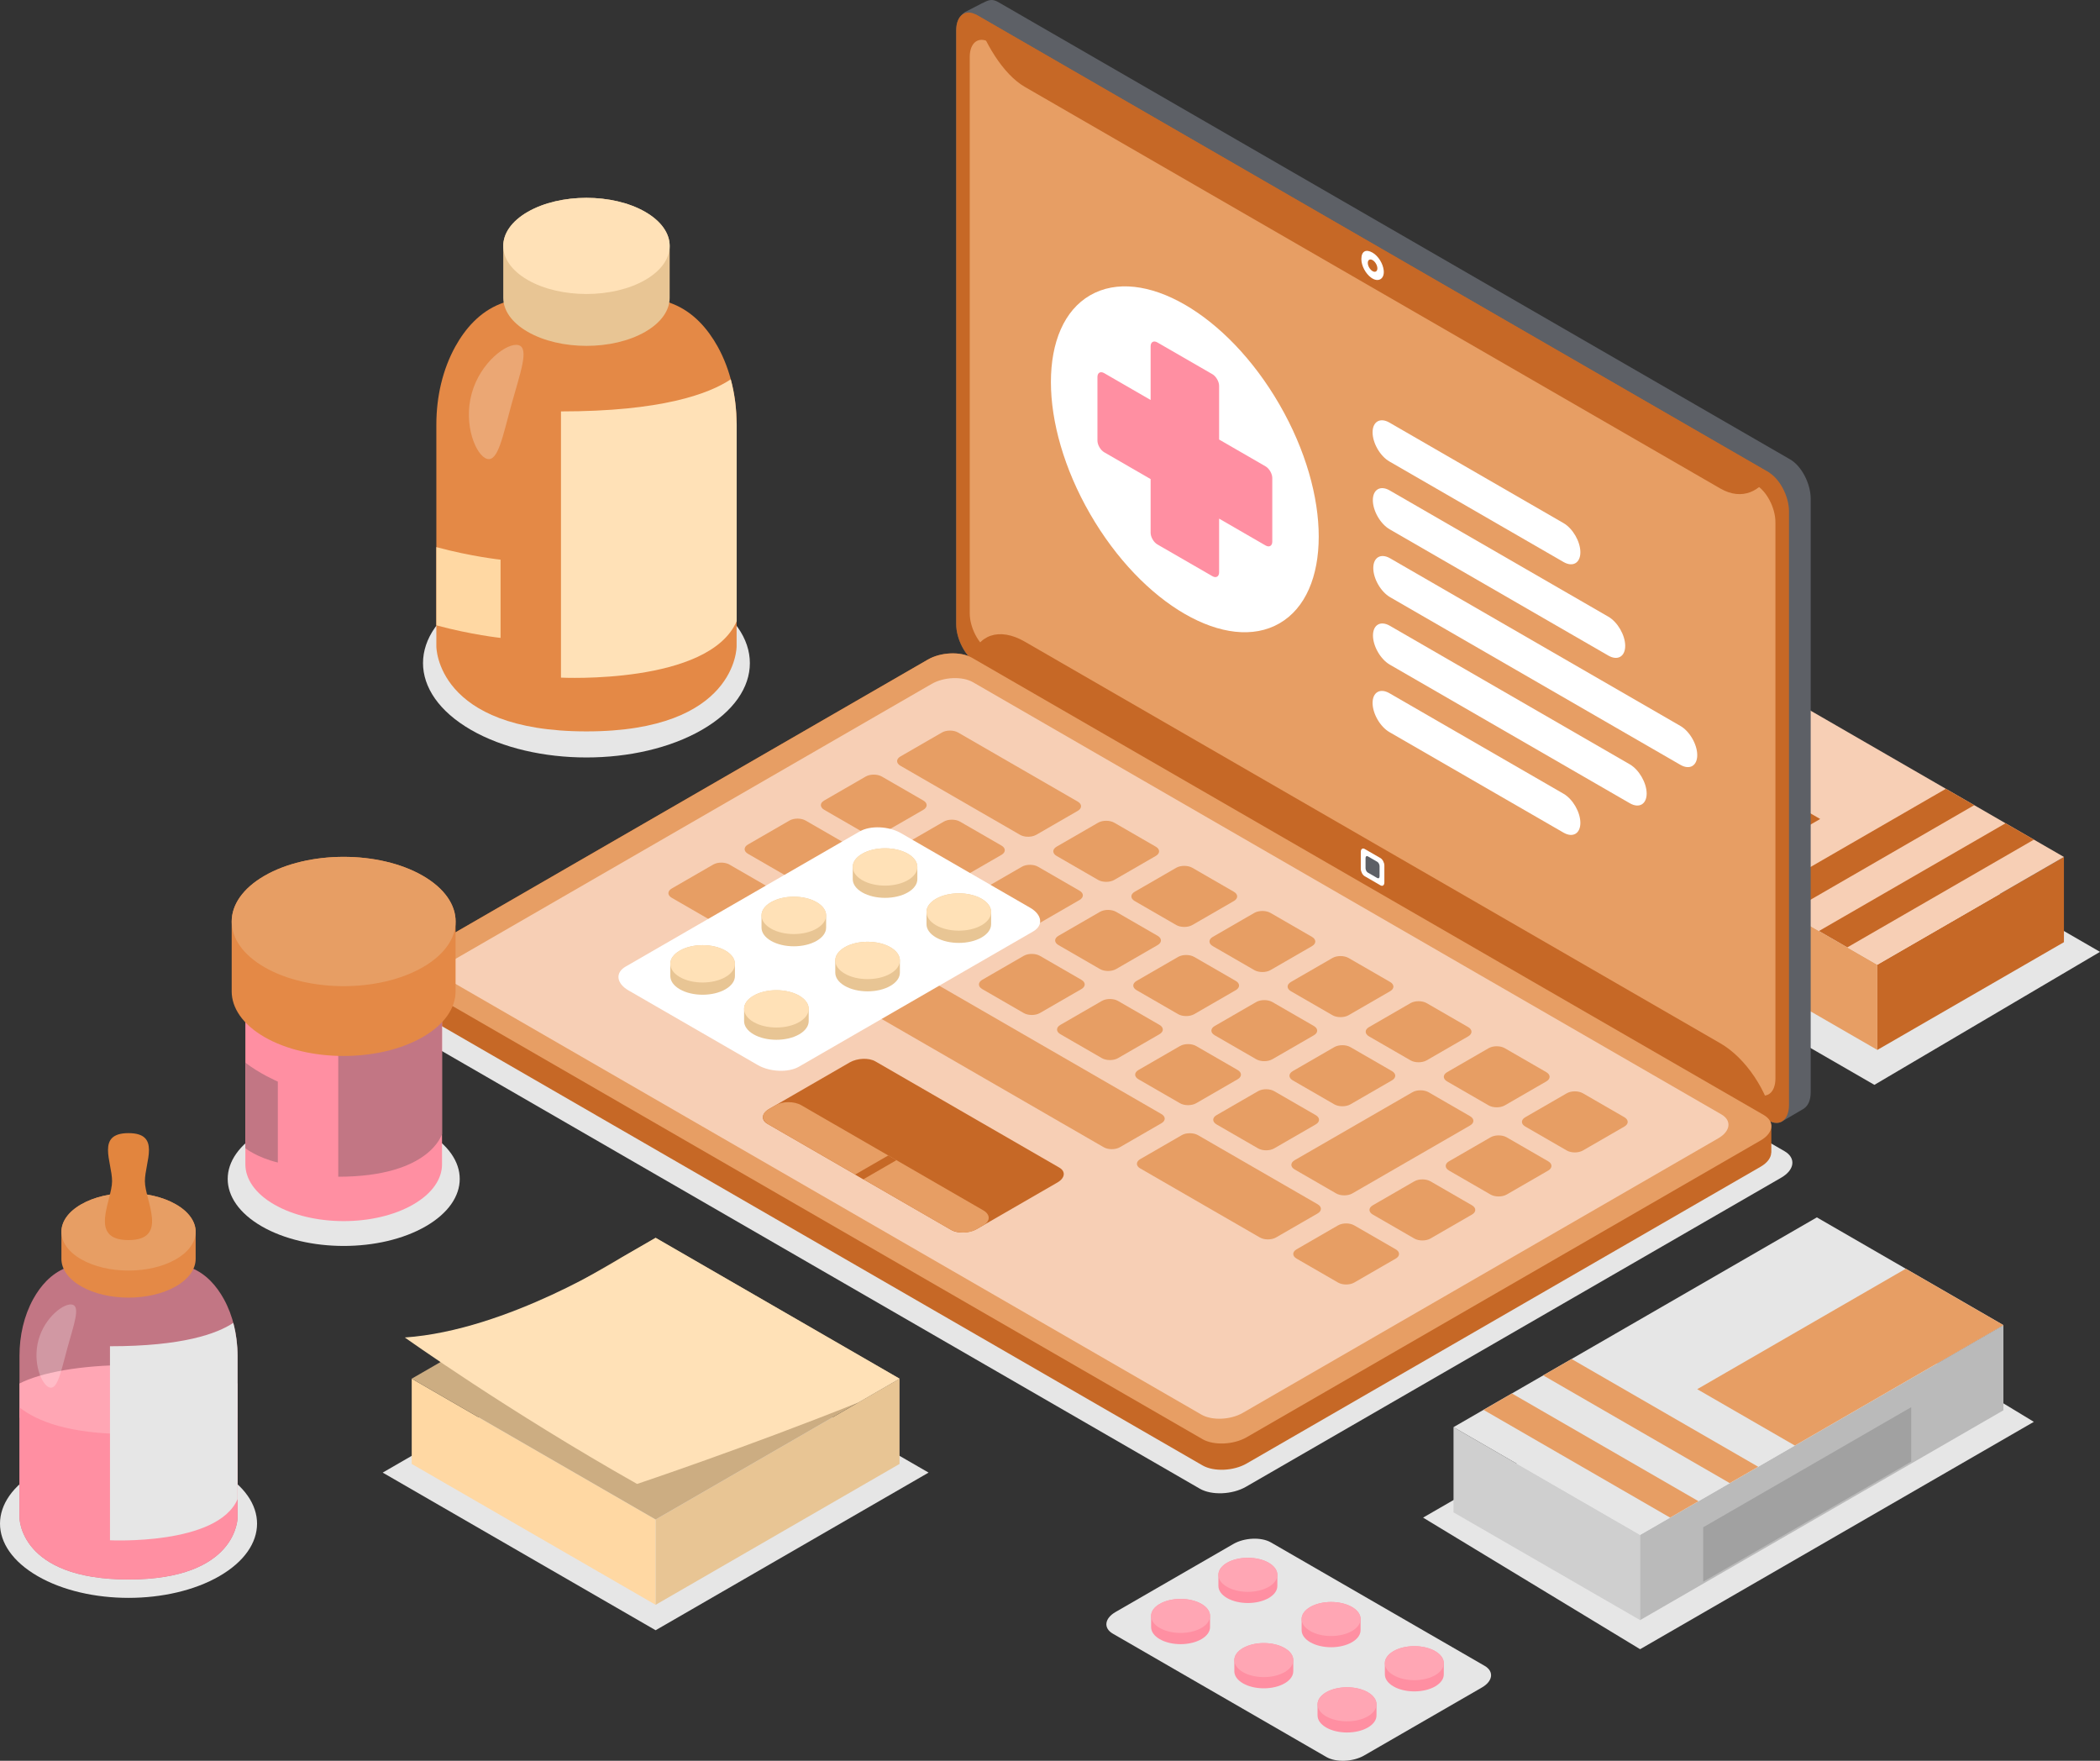 <svg xmlns="http://www.w3.org/2000/svg" xmlns:xlink="http://www.w3.org/1999/xlink" x="0px" y="0px" viewBox="0 0 477.41 400.21" style="enable-background:new 0 0 477.41 400.21;" xml:space="preserve"><rect x="0" y="0" width="477.41" height="400.21" fill="#333333" stroke="none"/><style type="text/css">	.st0{fill:#E6E6E6;}	.st1{fill:#C66826;}	.st2{fill:#E79E64;}	.st3{fill:#F7CFB5;}	.st4{fill:#5D6066;}	.st5{fill:#FFFFFF;}	.st6{fill:#FF8FA2;}	.st7{fill:#CFCFCF;}	.st8{fill:#BABABA;}	.st9{fill:#A1A1A1;}	.st10{fill:#C27684;}	.st11{fill:#E48946;}	.st12{fill:#FFA6B4;}	.st13{fill:#E8C594;}	.st14{fill:#FFE1B7;}	.st15{fill:#FFD8A3;}	.st16{opacity:0.25;fill:#FFFFFF;}	.st17{fill:#E2853E;}	.st18{fill:#CCAD82;}</style><g id="OBJECTS">	<g>		<polygon class="st0" points="339.36,196.5 426.12,246.58 477.41,216.35 390.66,166.26   "></polygon>		<g>			<polygon class="st1" points="426.79,219.27 426.79,238.64 469.21,214.15 469.21,194.78    "></polygon>			<polygon class="st2" points="344.19,190.95 426.79,238.64 426.79,219.27 344.19,171.58    "></polygon>			<polygon class="st3" points="344.19,171.58 426.79,219.27 469.21,194.78 386.61,147.09    "></polygon>			<polygon class="st1" points="366.39,158.77 413.8,186.15 391.61,198.96 344.19,171.58    "></polygon>			<polygon class="st1" points="406.41,207.5 399.95,203.78 442.37,179.29 448.82,183.01    "></polygon>			<polygon class="st1" points="419.97,215.33 413.52,211.61 455.94,187.12 462.39,190.84    "></polygon>		</g>		<path class="st0" d="M272.77,338.37L85.28,230.13c-2.67-1.54-2.33-4.26,0.75-6.03l121.71-70.27c3.08-1.78,7.78-1.97,10.45-0.43   l187.49,108.25c2.67,1.54,2.33,4.26-0.75,6.03l-121.71,70.27C280.14,339.72,275.44,339.91,272.77,338.37z"></path>		<g>			<g>				<path class="st4" d="M406.97,104.42L226.97,0.49c-1.43-0.83-2.27-0.5-3.55,0.2l-0.02-0.02l-4.06,2.09c0,0-0.75,0.57-1.18,1.2     l-0.01,0.01l0,0.01c-0.48,0.7-0.77,1.7-0.77,2.95v134.93c0,3.41,2.1,7.42,4.66,8.9l180.01,103.93c1.25,0.72,2.38,0.7,3.22,0.11     l0,0.01l4.87-2.86l-0.01-0.02c0.92-0.6,1.51-1.87,1.51-3.67V113.31C411.63,109.9,409.54,105.89,406.97,104.42z"></path>				<g>					<g>						<path class="st1" d="M402.04,254.67L222.04,150.74c-2.56-1.48-4.66-5.48-4.66-8.9V6.92c0-3.41,2.1-5,4.66-3.52l180.01,103.93       c2.56,1.48,4.66,5.48,4.66,8.9v134.93C406.7,254.57,404.6,256.15,402.04,254.67z"></path>						<path class="st2" d="M399.18,248.5L224.9,147.88c-2.44-1.41-4.44-5.22-4.44-8.48V12.93c0-3.25,2-4.76,4.44-3.35l174.28,100.62       c2.44,1.41,4.44,5.22,4.44,8.48v126.47C403.62,248.4,401.62,249.91,399.18,248.5z"></path>						<path class="st1" d="M402.04,107.33L222.04,3.4c-0.12-0.07-0.23-0.1-0.35-0.15c2.01,6.31,6.31,13.62,11.28,16.49l158.14,91.3       c4.97,2.87,9.27,0.52,11.28-3.46C402.27,107.5,402.16,107.4,402.04,107.33z"></path>						<path class="st1" d="M403.23,255.07c-1.37-7.05-6.29-14.56-12.12-17.93l-158.14-91.3c-5.83-3.37-10.75-1.53-12.12,3.93       c0.48,0.46,1,0.86,1.53,1.16L401.7,254.47C402.23,254.78,402.74,254.98,403.23,255.07z"></path>						<path class="st5" d="M313.84,201.23l-3.6-2.08c-0.48-0.28-0.88-1.04-0.88-1.68v-3.84c0-0.65,0.4-0.94,0.88-0.67l3.6,2.08       c0.48,0.28,0.88,1.04,0.88,1.68v3.84C314.72,201.21,314.32,201.51,313.84,201.23z"></path>						<path class="st4" d="M313.11,199.57l-2.15-1.24c-0.29-0.17-0.52-0.62-0.52-1v-2.29c0-0.39,0.24-0.56,0.52-0.4l2.15,1.24       c0.29,0.17,0.52,0.62,0.52,1v2.29C313.64,199.56,313.4,199.73,313.11,199.57z"></path>						<path class="st5" d="M314.57,61.44c0.22,1.99-1.26,2.84-2.87,1.66c-1.25-0.91-2.21-2.7-2.21-4.2c0-1.78,1.01-2.36,2.55-1.47       C313.33,58.17,314.4,59.9,314.57,61.44z"></path>						<path class="st1" d="M313.13,61c0,0.69-0.49,0.97-1.09,0.63c-0.6-0.35-1.09-1.19-1.09-1.88s0.49-0.97,1.09-0.63       C312.64,59.47,313.13,60.31,313.13,61z"></path>					</g>											<ellipse transform="matrix(0.866 -0.5 0.5 0.866 -16.11 148.666)" class="st5" cx="269.36" cy="104.4" rx="24.86" ry="43.05"></ellipse>					<path class="st6" d="M287.71,106l-10.56-6.1V87.7c0-0.97-0.69-2.16-1.53-2.65l-12.51-7.22c-0.84-0.49-1.53-0.09-1.53,0.88v12.2      l-10.56-6.1c-0.84-0.49-1.53-0.09-1.53,0.88v14.45c0,0.97,0.69,2.16,1.53,2.65l10.56,6.1v12.2c0,0.97,0.69,2.16,1.53,2.65      l12.51,7.22c0.84,0.49,1.53,0.09,1.53-0.88v-12.2l10.56,6.1c0.84,0.49,1.53,0.09,1.53-0.88v-14.45      C289.24,107.68,288.55,106.49,287.71,106z"></path>					<g>						<path class="st5" d="M315.87,104.89l39.58,22.85c2.11,1.22,3.83,0.22,3.83-2.21c0-2.43-1.72-5.41-3.83-6.63l-39.58-22.85       c-2.11-1.22-3.83-0.22-3.83,2.21C312.04,100.7,313.76,103.68,315.87,104.89z"></path>						<path class="st5" d="M355.45,180.41l-39.58-22.85c-2.11-1.22-3.83-0.22-3.83,2.21c0,2.43,1.72,5.41,3.83,6.63l39.58,22.85       c2.11,1.22,3.83,0.22,3.83-2.21S357.56,181.63,355.45,180.41z"></path>						<path class="st5" d="M312.1,113.68c0,2.43,1.72,5.41,3.83,6.63l49.71,28.7c2.11,1.22,3.83,0.22,3.83-2.21       c0-2.43-1.72-5.41-3.83-6.63l-49.71-28.7C313.83,110.25,312.1,111.25,312.1,113.68z"></path>						<path class="st5" d="M370.52,173.73l-54.56-31.5c-2.11-1.22-3.83-0.22-3.83,2.21s1.72,5.41,3.83,6.63l54.56,31.5       c2.11,1.22,3.83,0.22,3.83-2.21C374.34,177.93,372.62,174.95,370.52,173.73z"></path>						<path class="st5" d="M382.02,165l-65.99-38.1c-2.11-1.22-3.83-0.22-3.83,2.21c0,2.43,1.72,5.41,3.83,6.63l65.99,38.1       c2.11,1.22,3.83,0.22,3.83-2.21S384.12,166.21,382.02,165z"></path>					</g>				</g>			</g>			<g>				<path class="st1" d="M402.69,255.79l-0.03,0c-0.06-0.89-0.59-1.73-1.69-2.36L220.96,149.5c-2.56-1.48-7.08-1.29-10.03,0.42     L94.08,217.38c-1.76,1.01-2.56,2.35-2.41,3.57l-0.04,0v6.12l0.05,0.02c0.16,0.77,0.71,1.49,1.68,2.05l180.01,103.93     c2.56,1.48,7.08,1.29,10.03-0.42l116.85-67.46c1.6-0.92,2.4-2.1,2.42-3.23l0.02,0V255.79z"></path>				<g>					<path class="st2" d="M273.36,327.1L93.36,223.17c-2.56-1.48-2.24-4.09,0.72-5.79l116.85-67.46c2.96-1.71,7.47-1.89,10.03-0.42      l180.01,103.93c2.56,1.48,2.24,4.09-0.72,5.79L283.4,326.68C280.44,328.39,275.92,328.58,273.36,327.1z"></path>					<path class="st3" d="M273.13,321.53L102.99,223.3c-2.4-1.38-2.09-3.82,0.67-5.42l108.14-62.43c2.77-1.6,6.99-1.77,9.39-0.39      l170.14,98.23c2.4,1.38,2.09,3.82-0.67,5.42l-108.14,62.43C279.75,322.74,275.53,322.92,273.13,321.53z"></path>					<g>						<path class="st1" d="M216.27,279.57l-41.83-24.15c-1.49-0.86-1.3-2.37,0.42-3.37l18.31-10.57c1.72-0.99,4.34-1.1,5.83-0.24       l41.83,24.15c1.49,0.86,1.3,2.37-0.42,3.37l-18.31,10.57C220.38,280.32,217.75,280.43,216.27,279.57z"></path>						<path class="st2" d="M223.57,275.12l-41.42-23.92c-1.6-0.92-4.22-0.92-5.81,0l-1.69,0.98c-1.6,0.92-1.6,2.43,0,3.36       l41.42,23.92c1.6,0.92,4.22,0.92,5.81,0l1.69-0.98C225.17,277.56,225.17,276.05,223.57,275.12z"></path>						<polygon class="st1" points="194.42,266.96 196.28,268.04 203.79,263.7 201.93,262.63       "></polygon>					</g>					<g>						<path class="st2" d="M245.71,182.96c-0.09-0.28-0.33-0.55-0.71-0.77l0,0l-9.44-5.45l-17.76-10.25c-1.01-0.58-2.65-0.58-3.66,0       l-9.44,5.45c-1.01,0.58-1.01,1.53,0,2.11l17.76,10.25l9.44,5.45h0c0.38,0.22,0.85,0.35,1.34,0.41       c0.82,0.09,1.7-0.05,2.33-0.41l9.44-5.45C245.63,183.94,245.87,183.43,245.71,182.96z"></path>						<path class="st2" d="M240.21,194.55l9.44,5.45c1.01,0.58,2.65,0.58,3.66,0l9.44-5.45c1.01-0.58,1.01-1.53,0-2.11l-9.44-5.45       c-1.01-0.58-2.65-0.58-3.66,0l-9.44,5.45C239.2,193.02,239.2,193.97,240.21,194.55z"></path>						<path class="st2" d="M257.96,204.8l9.44,5.45c1.01,0.58,2.65,0.58,3.66,0l9.44-5.45c1.01-0.58,1.01-1.53,0-2.11l-9.44-5.45       c-1.01-0.58-2.65-0.58-3.66,0l-9.44,5.45C256.95,203.27,256.95,204.22,257.96,204.8z"></path>						<path class="st2" d="M275.72,215.05l9.44,5.45c1.01,0.58,2.65,0.58,3.66,0l9.44-5.45c1.01-0.58,1.01-1.53,0-2.11l-9.44-5.45       c-1.01-0.58-2.65-0.58-3.66,0l-9.44,5.45C274.71,213.52,274.71,214.47,275.72,215.05z"></path>						<path class="st2" d="M316.02,223.19l-9.44-5.45c-1.01-0.58-2.65-0.58-3.66,0l-9.44,5.45c-1.01,0.58-1.01,1.53,0,2.11       l9.44,5.45c1.01,0.58,2.65,0.58,3.66,0l9.44-5.45C317.03,224.72,317.03,223.77,316.02,223.19z"></path>						<path class="st2" d="M311.23,235.56l9.44,5.45c1.01,0.58,2.65,0.58,3.66,0l9.44-5.45c1.01-0.58,1.01-1.53,0-2.11l-9.44-5.45       c-1.01-0.58-2.65-0.58-3.66,0l-9.44,5.45C310.22,234.02,310.22,234.97,311.23,235.56z"></path>						<path class="st2" d="M351.53,243.69l-9.44-5.45c-1.01-0.58-2.65-0.58-3.66,0l-9.44,5.45c-1.01,0.58-1.01,1.53,0,2.11       l9.44,5.45c1.01,0.58,2.65,0.58,3.66,0l9.44-5.45C352.54,245.23,352.54,244.27,351.53,243.69z"></path>						<path class="st2" d="M369.29,253.94l-9.44-5.45c-1.01-0.58-2.65-0.58-3.66,0l-9.44,5.45c-1.01,0.58-1.01,1.53,0,2.11       l9.44,5.45c1.01,0.58,2.65,0.58,3.66,0l9.44-5.45C370.29,255.48,370.29,254.53,369.29,253.94z"></path>						<path class="st2" d="M187.37,184.06l9.44,5.45c1.01,0.58,2.65,0.58,3.66,0l9.44-5.45c1.01-0.58,1.01-1.53,0-2.11l-9.44-5.45       c-1.01-0.58-2.65-0.58-3.66,0l-9.44,5.45C186.36,182.52,186.36,183.47,187.37,184.06z"></path>						<path class="st2" d="M227.67,192.19l-9.44-5.45c-1.01-0.58-2.65-0.58-3.66,0l-9.44,5.45c-1.01,0.58-1.01,1.53,0,2.11       l9.44,5.45c1.01,0.58,2.65,0.58,3.66,0l9.44-5.45C228.68,193.73,228.68,192.77,227.67,192.19z"></path>						<path class="st2" d="M222.88,204.56l9.44,5.45c1.01,0.58,2.65,0.58,3.66,0l9.44-5.45c1.01-0.58,1.01-1.53,0-2.11l-9.44-5.45       c-1.01-0.58-2.65-0.58-3.66,0l-9.44,5.45C221.87,203.02,221.87,203.98,222.88,204.56z"></path>						<path class="st2" d="M240.63,214.81l9.44,5.45c1.01,0.58,2.65,0.58,3.66,0l9.44-5.45c1.01-0.58,1.01-1.53,0-2.11l-9.44-5.45       c-1.01-0.58-2.65-0.58-3.66,0l-9.44,5.45C239.62,213.28,239.62,214.23,240.63,214.81z"></path>						<path class="st2" d="M258.39,225.06l9.44,5.45c1.01,0.58,2.65,0.58,3.66,0l9.44-5.45c1.01-0.58,1.01-1.53,0-2.11l-9.44-5.45       c-1.01-0.58-2.65-0.58-3.66,0l-9.44,5.45C257.38,223.53,257.38,224.48,258.39,225.06z"></path>						<path class="st2" d="M298.69,233.2l-9.44-5.45c-1.01-0.58-2.65-0.58-3.66,0l-9.44,5.45c-1.01,0.58-1.01,1.53,0,2.11l9.44,5.45       c1.01,0.58,2.65,0.58,3.66,0l9.44-5.45C299.7,234.73,299.7,233.78,298.69,233.2z"></path>						<path class="st2" d="M293.9,245.56l9.44,5.45c1.01,0.58,2.65,0.58,3.66,0l9.44-5.45c1.01-0.58,1.01-1.53,0-2.11l-9.44-5.45       c-1.01-0.58-2.65-0.58-3.66,0l-9.44,5.45C292.89,244.03,292.89,244.98,293.9,245.56z"></path>						<path class="st2" d="M351.96,263.95l-9.44-5.45c-1.01-0.58-2.65-0.58-3.66,0l-9.44,5.45c-1.01,0.58-1.01,1.53,0,2.11       l9.44,5.45c1.01,0.58,2.65,0.58,3.66,0l9.44-5.45C352.96,265.48,352.96,264.53,351.96,263.95z"></path>						<path class="st2" d="M210.34,202.2l-0.97-0.56l-8.47-4.89l-17.76-10.25c-1.01-0.58-2.65-0.58-3.66,0l-9.44,5.45       c-1.01,0.58-1.01,1.53,0,2.11l17.76,10.25l8.47,4.89l0.97,0.56c1.01,0.58,2.65,0.58,3.66,0l9.44-5.45       C211.35,203.73,211.35,202.78,210.34,202.2z"></path>						<path class="st2" d="M205.55,214.56l9.44,5.45c1.01,0.58,2.65,0.58,3.66,0l9.44-5.45c1.01-0.58,1.01-1.53,0-2.11l-9.44-5.45       c-1.01-0.58-2.65-0.58-3.66,0l-9.44,5.45C204.54,213.03,204.54,213.98,205.55,214.56z"></path>						<path class="st2" d="M223.3,224.81l9.44,5.45c1.01,0.58,2.65,0.58,3.66,0l9.44-5.45c1.01-0.58,1.01-1.53,0-2.11l-9.44-5.45       c-1.01-0.58-2.65-0.58-3.66,0l-9.44,5.45C222.3,223.28,222.3,224.23,223.3,224.81z"></path>						<path class="st2" d="M241.06,235.06l9.44,5.45c1.01,0.58,2.65,0.58,3.66,0l9.44-5.45c1.01-0.58,1.01-1.53,0-2.11l-9.44-5.45       c-1.01-0.58-2.65-0.58-3.66,0l-9.44,5.45C240.05,233.53,240.05,234.48,241.06,235.06z"></path>						<path class="st2" d="M281.36,243.2l-9.44-5.45c-1.01-0.58-2.65-0.58-3.66,0l-9.44,5.45c-1.01,0.58-1.01,1.53,0,2.11l9.44,5.45       c1.01,0.58,2.65,0.58,3.66,0l9.44-5.45C282.37,244.73,282.37,243.78,281.36,243.2z"></path>						<path class="st2" d="M276.57,255.57l9.44,5.45c1.01,0.58,2.65,0.58,3.66,0l9.44-5.45c1.01-0.58,1.01-1.53,0-2.11l-9.44-5.45       c-1.01-0.58-2.65-0.58-3.66,0l-9.44,5.45C275.56,254.03,275.56,254.98,276.57,255.57z"></path>						<path class="st2" d="M334.2,253.7l-9.44-5.45c-1.01-0.58-2.65-0.58-3.66,0l-9.44,5.45l-17.33,10c-1.01,0.58-1.01,1.53,0,2.11       l9.44,5.45c1.01,0.58,2.65,0.58,3.66,0l17.33-10l9.44-5.45C335.21,255.23,335.21,254.28,334.2,253.7z"></path>						<path class="st2" d="M334.63,273.95l-9.44-5.45c-1.01-0.58-2.65-0.58-3.66,0l-9.44,5.45c-1.01,0.58-1.01,1.53,0,2.11       l9.44,5.45c1.01,0.58,2.65,0.58,3.66,0l9.44-5.45C335.64,275.49,335.64,274.53,334.63,273.95z"></path>						<path class="st2" d="M193.72,212.97c-0.09-0.28-0.33-0.55-0.71-0.77l0,0l-9.44-5.45l-17.76-10.25c-1.01-0.58-2.65-0.58-3.66,0       l-9.44,5.45c-1.01,0.58-1.01,1.53,0,2.11l17.76,10.25l9.44,5.45v0c0.38,0.22,0.85,0.35,1.34,0.41       c0.82,0.09,1.7-0.05,2.33-0.41l9.44-5.45C193.64,213.95,193.88,213.45,193.72,212.97z"></path>						<path class="st2" d="M264.03,253.21l-9.44-5.45l-8.31-4.8l-9.44-5.45l-8.31-4.8l-9.44-5.45L201.32,217       c-1.01-0.58-2.65-0.58-3.66,0l-9.44,5.45c-1.01,0.58-1.01,1.53,0,2.11l17.76,10.25l9.44,5.45l8.31,4.8l9.44,5.45l8.31,4.8       l9.44,5.45c1.01,0.58,2.65,0.58,3.66,0l9.44-5.45C265.04,254.74,265.04,253.79,264.03,253.21z"></path>						<path class="st2" d="M299.54,273.71l-17.76-10.25l-9.44-5.45c-0.25-0.15-0.54-0.25-0.86-0.33c-0.31-0.07-0.64-0.11-0.98-0.11       c-0.17,0-0.33,0.01-0.5,0.03c-0.49,0.05-0.96,0.19-1.34,0.41l-9.44,5.45c-0.38,0.22-0.61,0.49-0.71,0.77       c-0.03,0.09-0.05,0.19-0.05,0.29c0,0.19,0.06,0.38,0.19,0.56c0.13,0.18,0.31,0.35,0.57,0.49l9.44,5.45l17.76,10.25       c1.01,0.58,2.65,0.58,3.66,0l9.44-5.45C300.55,275.24,300.55,274.29,299.54,273.71z"></path>						<path class="st2" d="M317.3,283.96l-9.44-5.45c-1.01-0.58-2.65-0.58-3.66,0l-9.44,5.45c-1.01,0.58-1.01,1.53,0,2.11l9.44,5.45       c1.01,0.58,2.65,0.58,3.66,0l9.44-5.45C318.31,285.49,318.31,284.54,317.3,283.96z"></path>					</g>				</g>			</g>		</g>		<polygon class="st0" points="462.37,323.17 372.86,374.85 323.52,344.94 413.04,293.26   "></polygon>		<g>			<polygon class="st7" points="372.86,348.87 372.86,368.24 330.44,343.75 330.44,324.38    "></polygon>			<polygon class="st8" points="455.45,320.55 372.86,368.24 372.86,348.87 455.45,301.19    "></polygon>			<polygon class="st9" points="387.2,359.51 434.49,332.21 434.49,319.84 387.2,347.14    "></polygon>			<polygon class="st0" points="455.45,301.19 372.86,348.87 330.44,324.38 413.04,276.7    "></polygon>			<polygon class="st2" points="433.26,288.37 385.84,315.75 408.04,328.56 455.45,301.19    "></polygon>			<polygon class="st2" points="393.24,337.1 399.7,333.38 357.28,308.89 350.82,312.61    "></polygon>			<polygon class="st2" points="379.68,344.94 386.13,341.21 343.71,316.72 337.26,320.45    "></polygon>		</g>		<path class="st0" d="M96.79,278.73c-10.3,5.95-27,5.95-37.3,0c-10.3-5.95-10.3-15.59,0-21.54c10.3-5.95,27-5.95,37.3,0   C107.09,263.14,107.09,272.78,96.79,278.73z"></path>		<g>			<path class="st6" d="M93.94,216.26c-8.73-5.04-22.88-5.04-31.61,0c-4.36,2.52-6.55,5.82-6.55,9.13v39.25    c0,3.3,2.18,6.61,6.55,9.13c8.73,5.04,22.88,5.04,31.61,0c4.37-2.52,6.55-5.82,6.55-9.13v-39.25    C100.49,222.08,98.31,218.78,93.94,216.26z"></path>			<path class="st10" d="M55.78,260.98c0,0,2.6,2.1,7.38,3.25v-18.39c0,0-4.25-1.84-7.38-4.32V260.98z"></path>			<path class="st10" d="M100.39,224.2l-23.49,8.15v35.11c20.92,0,23.59-9.74,23.59-9.74v-32.35    C100.49,224.99,100.45,224.6,100.39,224.2z"></path>			<g>				<path class="st11" d="M96.13,199.06c-9.94-5.74-26.06-5.74-36,0c-4.97,2.87-7.46,6.63-7.46,10.39v15.87     c0,3.76,2.48,7.52,7.45,10.39c9.94,5.74,26.06,5.74,36,0c4.97-2.87,7.45-6.63,7.45-10.39v-15.87     C103.59,205.69,101.1,201.93,96.13,199.06z"></path>				<path class="st2" d="M96.13,219.84c-9.94,5.74-26.06,5.74-36,0c-9.94-5.74-9.94-15.04,0-20.78c9.94-5.74,26.06-5.74,36,0     C106.07,204.8,106.07,214.11,96.13,219.84z"></path>			</g>		</g>		<g>			<path class="st0" d="M301.57,399.37l-48.58-28.05c-2.18-1.26-1.9-3.47,0.61-4.92l26.8-15.47c2.51-1.45,6.35-1.61,8.53-0.35    l48.58,28.05c2.18,1.26,1.9,3.47-0.61,4.92l-26.8,15.47C307.59,400.46,303.75,400.62,301.57,399.37z"></path>			<g>				<path class="st6" d="M326.27,375.29c-2.62-1.51-6.86-1.51-9.48,0c-1.31,0.76-1.96,1.75-1.96,2.74v2.54     c0,0.99,0.65,1.98,1.96,2.74c2.62,1.51,6.86,1.51,9.48,0c1.31-0.76,1.96-1.75,1.96-2.74v-2.54     C328.23,377.04,327.58,376.05,326.27,375.29z"></path>				<path class="st12" d="M326.27,380.76c-2.62,1.51-6.86,1.51-9.48,0c-2.62-1.51-2.62-3.96,0-5.47c2.62-1.51,6.86-1.51,9.48,0     C328.88,376.8,328.88,379.25,326.27,380.76z"></path>			</g>			<g>				<path class="st6" d="M310.97,384.63c-2.62-1.51-6.86-1.51-9.48,0c-1.31,0.76-1.96,1.75-1.96,2.74v2.54     c0,0.99,0.65,1.98,1.96,2.74c2.62,1.51,6.86,1.51,9.48,0c1.31-0.76,1.96-1.75,1.96-2.74v-2.54     C312.93,386.38,312.28,385.39,310.97,384.63z"></path>				<path class="st12" d="M310.97,390.11c-2.62,1.51-6.86,1.51-9.48,0c-2.62-1.51-2.62-3.96,0-5.47c2.62-1.51,6.86-1.51,9.48,0     C313.58,386.14,313.58,388.59,310.97,390.11z"></path>			</g>			<g>				<path class="st6" d="M307.35,365.25c-2.62-1.51-6.86-1.51-9.48,0c-1.31,0.76-1.96,1.75-1.96,2.74v2.54     c0,0.99,0.65,1.98,1.96,2.74c2.62,1.51,6.86,1.51,9.48,0c1.31-0.76,1.96-1.75,1.96-2.74v-2.54     C309.31,366.99,308.66,366,307.35,365.25z"></path>				<path class="st12" d="M307.35,370.72c-2.62,1.51-6.86,1.51-9.48,0c-2.62-1.51-2.62-3.96,0-5.47c2.62-1.51,6.86-1.51,9.48,0     C309.97,366.76,309.97,369.21,307.35,370.72z"></path>			</g>			<g>				<path class="st6" d="M292.05,374.59c-2.62-1.51-6.86-1.51-9.48,0c-1.31,0.76-1.96,1.75-1.96,2.74v2.54     c0,0.99,0.65,1.98,1.96,2.74c2.62,1.51,6.86,1.51,9.48,0c1.31-0.76,1.96-1.75,1.96-2.74v-2.54     C294.01,376.33,293.36,375.34,292.05,374.59z"></path>				<path class="st12" d="M292.05,380.06c-2.62,1.51-6.86,1.51-9.48,0c-2.62-1.51-2.62-3.96,0-5.47c2.62-1.51,6.86-1.51,9.48,0     C294.67,376.1,294.67,378.55,292.05,380.06z"></path>			</g>			<g>				<path class="st6" d="M288.43,355.2c-2.62-1.51-6.86-1.51-9.48,0c-1.31,0.76-1.96,1.75-1.96,2.74v2.54     c0,0.99,0.65,1.98,1.96,2.74c2.62,1.51,6.86,1.51,9.48,0c1.31-0.76,1.96-1.75,1.96-2.74v-2.54     C290.39,356.95,289.74,355.96,288.43,355.2z"></path>				<path class="st12" d="M288.43,360.68c-2.62,1.51-6.86,1.51-9.48,0c-2.62-1.51-2.62-3.96,0-5.47c2.62-1.51,6.86-1.51,9.48,0     C291.05,356.72,291.05,359.17,288.43,360.68z"></path>			</g>			<g>				<path class="st6" d="M273.13,364.55c-2.62-1.51-6.86-1.51-9.48,0c-1.31,0.76-1.96,1.75-1.96,2.74v2.54     c0,0.99,0.65,1.98,1.96,2.74c2.62,1.51,6.86,1.51,9.48,0c1.31-0.76,1.96-1.75,1.96-2.74v-2.54     C275.09,366.29,274.44,365.3,273.13,364.55z"></path>				<path class="st12" d="M273.13,370.02c-2.62,1.51-6.86,1.51-9.48,0c-2.62-1.51-2.62-3.96,0-5.47c2.62-1.51,6.86-1.51,9.48,0     C275.75,366.06,275.75,368.51,273.13,370.02z"></path>			</g>		</g>		<g>			<path class="st5" d="M181.61,242.46l53.25-30.74c2.39-1.38,2.08-3.81-0.67-5.4l-29.38-16.96c-2.76-1.59-6.96-1.77-9.35-0.39    l-53.25,30.74c-2.39,1.38-2.08,3.81,0.67,5.4l29.38,16.96C175.01,243.66,179.22,243.83,181.61,242.46z"></path>			<g>				<path class="st13" d="M154.54,216.07c2.87-1.66,7.52-1.66,10.39,0c1.43,0.83,2.15,1.91,2.15,3v2.78c0,1.09-0.72,2.17-2.15,3     c-2.87,1.66-7.52,1.66-10.39,0c-1.43-0.83-2.15-1.91-2.15-3v-2.78C152.38,217.98,153.1,216.9,154.54,216.07z"></path>				<path class="st14" d="M154.54,222.07c2.87,1.66,7.52,1.66,10.39,0c2.87-1.66,2.87-4.34,0-6c-2.87-1.66-7.52-1.66-10.39,0     C151.67,217.72,151.67,220.41,154.54,222.07z"></path>			</g>			<g>				<path class="st13" d="M171.31,226.31c2.87-1.66,7.52-1.66,10.39,0c1.43,0.83,2.15,1.91,2.15,3v2.78c0,1.09-0.72,2.17-2.15,3     c-2.87,1.66-7.52,1.66-10.39,0c-1.43-0.83-2.15-1.91-2.15-3v-2.78C169.15,228.22,169.87,227.13,171.31,226.31z"></path>				<path class="st14" d="M171.31,232.3c2.87,1.66,7.52,1.66,10.39,0c2.87-1.66,2.87-4.34,0-6c-2.87-1.66-7.52-1.66-10.39,0     S168.44,230.65,171.31,232.3z"></path>			</g>			<g>				<path class="st13" d="M175.27,205.06c2.87-1.66,7.52-1.66,10.39,0c1.43,0.83,2.15,1.91,2.15,3v2.78c0,1.09-0.72,2.17-2.15,3     c-2.87,1.66-7.52,1.66-10.39,0c-1.43-0.83-2.15-1.91-2.15-3v-2.78C173.12,206.97,173.84,205.89,175.27,205.06z"></path>				<path class="st14" d="M175.27,211.06c2.87,1.66,7.52,1.66,10.39,0c2.87-1.66,2.87-4.34,0-6c-2.87-1.66-7.52-1.66-10.39,0     C172.4,206.72,172.4,209.4,175.27,211.06z"></path>			</g>			<g>				<path class="st13" d="M192.04,215.3c2.87-1.66,7.52-1.66,10.39,0c1.43,0.83,2.15,1.91,2.15,3v2.78c0,1.09-0.72,2.17-2.15,3     c-2.87,1.66-7.52,1.66-10.39,0c-1.43-0.83-2.15-1.91-2.15-3v-2.78C189.89,217.21,190.61,216.13,192.04,215.3z"></path>				<path class="st14" d="M192.04,221.3c2.87,1.66,7.52,1.66,10.39,0c2.87-1.66,2.87-4.34,0-6c-2.87-1.66-7.52-1.66-10.39,0     C189.17,216.95,189.17,219.64,192.04,221.3z"></path>			</g>			<g>				<path class="st13" d="M196.01,194.05c2.87-1.66,7.52-1.66,10.39,0c1.43,0.83,2.15,1.91,2.15,3v2.78c0,1.09-0.72,2.17-2.15,3     c-2.87,1.66-7.52,1.66-10.39,0c-1.43-0.83-2.15-1.91-2.15-3v-2.78C193.85,195.96,194.57,194.88,196.01,194.05z"></path>				<path class="st14" d="M196.01,200.05c2.87,1.66,7.52,1.66,10.39,0c2.87-1.66,2.87-4.34,0-6c-2.87-1.66-7.52-1.66-10.39,0     C193.14,195.71,193.14,198.39,196.01,200.05z"></path>			</g>			<g>				<path class="st13" d="M212.78,204.29c2.87-1.66,7.52-1.66,10.39,0c1.43,0.83,2.15,1.91,2.15,3v2.78c0,1.09-0.72,2.17-2.15,3     c-2.87,1.66-7.52,1.66-10.39,0c-1.43-0.83-2.15-1.91-2.15-3v-2.78C210.62,206.2,211.34,205.12,212.78,204.29z"></path>				<path class="st14" d="M212.78,210.29c2.87,1.66,7.52,1.66,10.39,0c2.87-1.66,2.87-4.34,0-6c-2.87-1.66-7.52-1.66-10.39,0     C209.91,205.95,209.91,208.63,212.78,210.29z"></path>			</g>		</g>		<path class="st0" d="M159.59,165.88c-14.51,8.38-38.03,8.38-52.54,0c-14.51-8.38-14.51-21.96,0-30.33   c14.51-8.38,38.03-8.38,52.54,0C174.1,143.93,174.1,157.51,159.59,165.88z"></path>		<g>			<path class="st11" d="M133.32,64.31c0,0,7.52,0,19.6,4.75c4.74,1.87,8,5.71,10.22,9.69c2.92,5.25,4.32,11.47,4.32,17.75v50.41    c0,0,0.14,19.33-34.13,19.33s-34.13-19.33-34.13-19.33V96.5c0-6.28,1.41-12.5,4.32-17.75c2.21-3.98,5.47-7.82,10.22-9.69    C125.8,64.31,133.32,64.31,133.32,64.31z"></path>			<g>				<path class="st13" d="M146.7,48.17c-7.39-4.27-19.37-4.27-26.75,0c-3.69,2.13-5.54,4.93-5.54,7.72v11.8     c0,2.8,1.85,5.59,5.54,7.72c7.39,4.27,19.37,4.27,26.75,0c3.69-2.13,5.54-4.93,5.54-7.72V55.9     C152.24,53.1,150.39,50.3,146.7,48.17z"></path>				<path class="st14" d="M146.7,63.62c-7.39,4.27-19.37,4.27-26.75,0c-7.39-4.27-7.39-11.18,0-15.45c7.39-4.27,19.37-4.27,26.75,0     C154.09,52.44,154.09,59.35,146.7,63.62z"></path>			</g>			<path class="st14" d="M167.38,93.96c-0.01-0.14-0.03-0.27-0.03-0.41c-0.05-0.74-0.12-1.47-0.21-2.2    c-0.01-0.08-0.02-0.15-0.03-0.23c-0.11-0.8-0.24-1.59-0.39-2.38c0-0.01-0.01-0.03-0.01-0.04c-0.17-0.84-0.36-1.66-0.58-2.48    c-5.08,3.37-15.87,7.29-38.6,7.29v60.51c0,0,33.64,1.67,39.95-12.83V96.5C167.46,95.65,167.43,94.8,167.38,93.96z"></path>			<path class="st15" d="M99.19,142.13c7.95,2.15,14.61,2.86,14.61,2.86v-17.78c0,0-6.66-0.71-14.61-2.86V142.13z"></path>			<path class="st16" d="M116.28,91.92c-1.97,7.14-3.04,13.07-5.54,12.38c-2.5-0.69-5.48-7.74-3.5-14.88    c1.97-7.14,8.15-11.66,10.65-10.97C120.38,79.14,118.26,84.78,116.28,91.92z"></path>		</g>		<path class="st0" d="M49.88,358.24c-11.41,6.59-29.91,6.59-41.32,0s-11.41-17.27,0-23.86c11.41-6.59,29.91-6.59,41.32,0   C61.29,340.97,61.29,351.65,49.88,358.24z"></path>		<g>			<path class="st10" d="M29.22,284.71c0,0,5.46,0,14.23,3.46c3.45,1.36,5.81,4.16,7.42,7.06c2.12,3.83,3.14,8.36,3.14,12.94v36.74    c0,0,0.1,14.09-24.79,14.09S4.43,344.91,4.43,344.91v-36.74c0-4.58,1.02-9.11,3.14-12.94c1.61-2.9,3.97-5.7,7.42-7.06    C23.76,284.71,29.22,284.71,29.22,284.71z"></path>			<path class="st12" d="M4.43,314.46v7.75c4.8,2.5,14.1,4.19,24.78,4.19c10.7,0,20-1.7,24.8-4.2v-7.73c-4.8-2.5-14.1-4.2-24.8-4.2    C18.52,310.27,9.23,311.96,4.43,314.46z"></path>			<path class="st6" d="M29.22,325.94c-13.46,0-20.79-2.89-24.79-6.05v25.02c0,0-0.1,14.09,24.79,14.09s24.79-14.09,24.79-14.09    v-25.02C50.01,323.05,42.68,325.94,29.22,325.94z"></path>			<g>				<path class="st11" d="M40.01,273.75c-5.96-3.44-15.62-3.44-21.58,0c-2.98,1.72-4.47,3.98-4.47,6.23v6.15     c0,2.26,1.49,4.51,4.47,6.23c5.96,3.44,15.62,3.44,21.58,0c2.98-1.72,4.47-3.98,4.47-6.23v-6.15     C44.48,277.73,42.99,275.47,40.01,273.75z"></path>				<path class="st2" d="M40.01,286.21c-5.96,3.44-15.62,3.44-21.58,0c-5.96-3.44-5.96-9.02,0-12.46c5.96-3.44,15.62-3.44,21.58,0     C45.97,277.19,45.97,282.77,40.01,286.21z"></path>				<path class="st17" d="M29.2,281.86c9.26,0,3.74-9,3.74-13.37c0-4.38,3.71-10.94-3.74-10.94h0.02c-7.45,0-3.74,6.56-3.74,10.94     c0,4.38-5.52,13.37,3.74,13.37"></path>			</g>			<path class="st0" d="M53.95,306.32c-0.01-0.1-0.02-0.2-0.03-0.3c-0.04-0.54-0.09-1.07-0.16-1.6c-0.01-0.06-0.02-0.11-0.02-0.17    c-0.08-0.58-0.17-1.16-0.28-1.73c0-0.01,0-0.02-0.01-0.03c-0.12-0.61-0.26-1.21-0.42-1.81c-3.69,2.46-11.52,5.31-28.03,5.31v44.1    c0,0,24.43,1.22,29.01-9.35v-32.57C54.01,307.55,53.99,306.93,53.95,306.32z"></path>			<path class="st16" d="M15.33,306.35c-1.43,5.2-2.21,9.52-4.03,9.02c-1.81-0.5-3.98-5.64-2.54-10.84c1.43-5.2,5.92-8.5,7.73-7.99    C18.3,297.04,16.76,301.15,15.33,306.35z"></path>		</g>		<polygon class="st0" points="149.05,370.54 87,334.71 149.05,298.89 211.1,334.71   "></polygon>		<g>			<polygon class="st15" points="149.05,364.76 93.6,332.74 93.6,313.36 149.05,345.37    "></polygon>			<polygon class="st13" points="149.05,364.76 149.05,345.37 204.5,313.36 204.5,332.74    "></polygon>			<polygon class="st18" points="149.05,345.37 93.6,313.36 149.05,281.34 204.5,313.36    "></polygon>			<path class="st14" d="M204.5,313.36l-55.45-32.01l-7.76,4.48c0,0-25.88,16.57-49.26,18.17c0,0,23.35,16.65,52.8,33.29    c0,0,24.73-8.27,50.29-18.51L204.5,313.36z"></path>		</g>	</g></g><g id="DESIGNED_BY_FREEPIK"></g></svg>